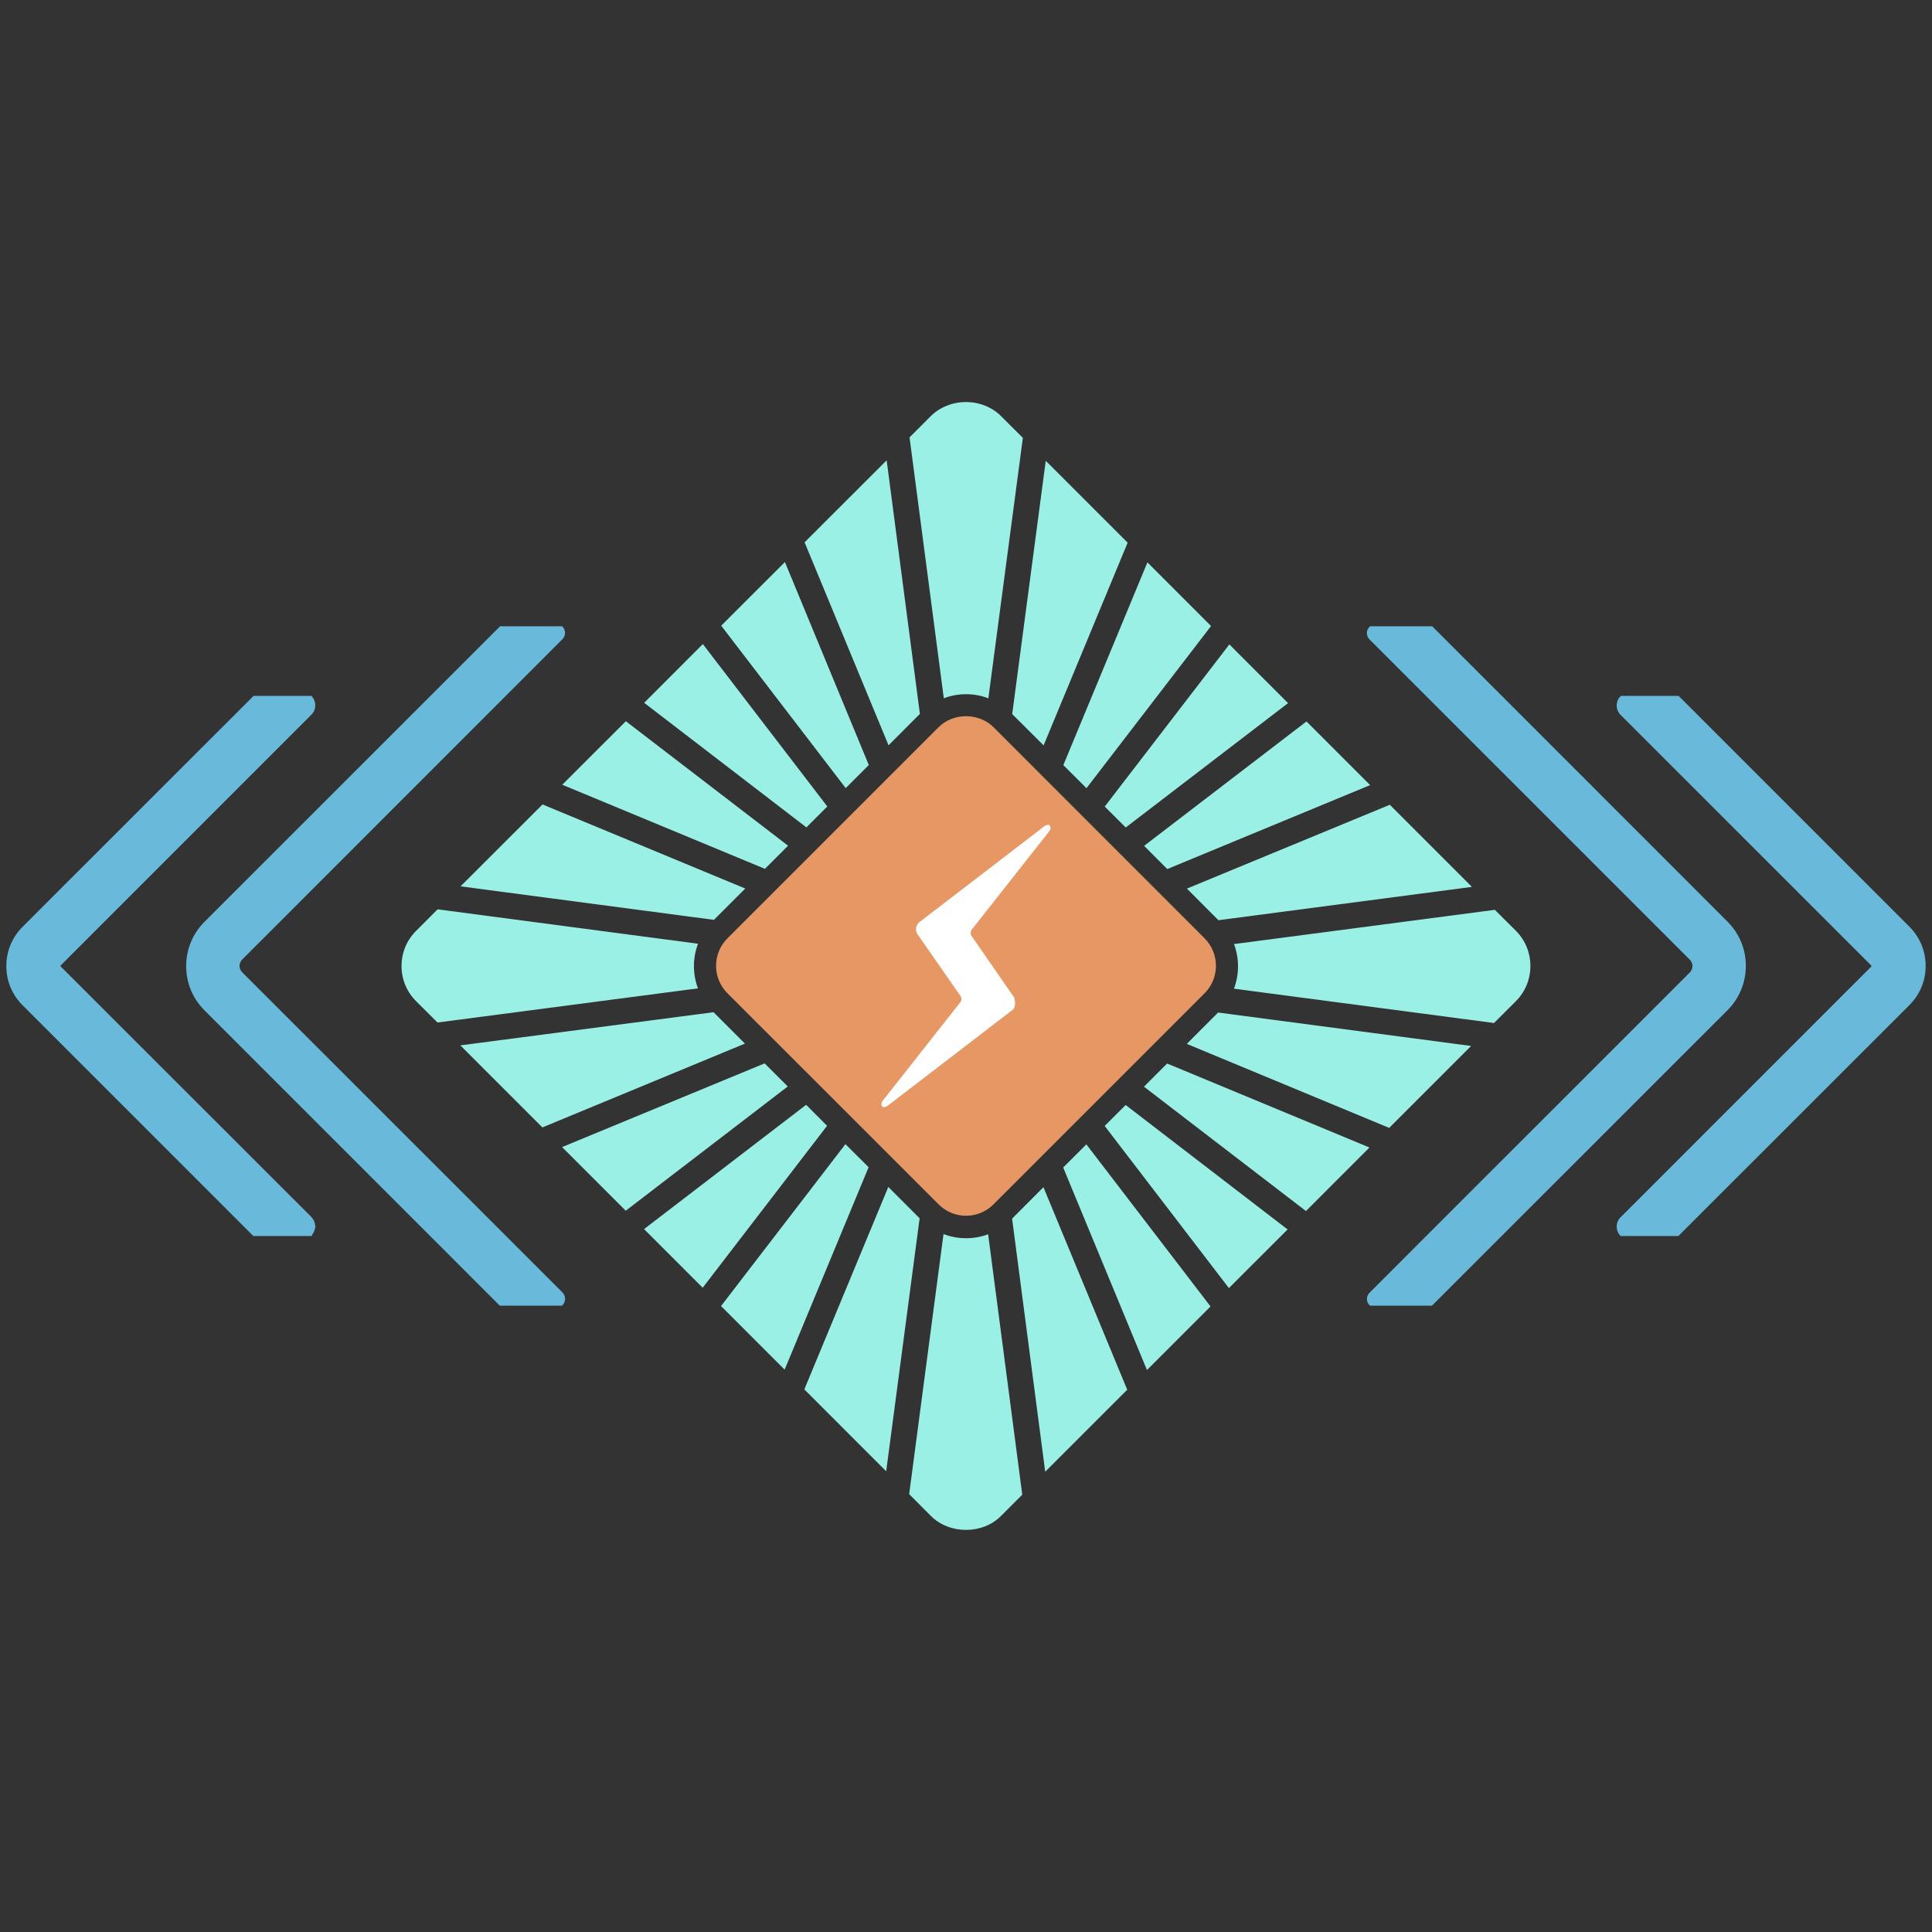 <?xml version="1.0" encoding="utf-8"?>
<!-- Generator: Adobe Illustrator 16.0.0, SVG Export Plug-In . SVG Version: 6.00 Build 0)  -->
<!DOCTYPE svg PUBLIC "-//W3C//DTD SVG 1.1//EN" "http://www.w3.org/Graphics/SVG/1.1/DTD/svg11.dtd">
<svg version="1.1" id="Layer_1" xmlns="http://www.w3.org/2000/svg" xmlns:xlink="http://www.w3.org/1999/xlink" x="0px" y="0px"
	 width="800px" height="800px" viewBox="0 0 800 800" enable-background="new 0 0 800 800" xml:space="preserve">
<rect x="0" y="0" width="800" height="800" fill="#333333" stroke="none"/>
<g>
	<path fill="#E69764" d="M498.805,388.555l-87.414-87.438c-6.078-6.063-16.664-6.063-22.742,0l-87.438,87.438
		c-6.273,6.273-6.273,16.453,0,22.727l87.438,87.406c3.031,3.047,7.07,4.734,11.367,4.734s8.344-1.688,11.375-4.734l87.414-87.406
		C505.063,405.008,505.063,394.828,498.805,388.555z"/>
	<g>
		<path fill="#FFFFFF" d="M434.266,344.477c0.391-0.508,1.039-1.328,0.633-2.156l-0.391-0.734h-0.773
			c-0.438,0-0.875,0.195-1.539,0.734l-51.484,39.508c-1.539,1.18-1.883,3.43-0.781,5.039l17.852,25.664
			c0.453,0.68,0.406,1.781-0.063,2.383l-32.008,40.625c-0.367,0.5-1.031,1.328-0.609,2.156l0.273,0.68l0.906,0.031
			c0.539,0,0.977-0.313,1.57-0.75l51.422-39.484c1.586-1.203,0.938-4.188,0.711-5.063l-17.781-25.68
			c-0.438-0.625-0.367-1.766,0.086-2.383L434.266,344.477z"/>
	</g>
	<g>
		<polygon fill="#9BF0E5" points="359.75,316.781 325.016,232.727 298.641,259.086 350.188,326.344 		"/>
		<polygon fill="#9BF0E5" points="291.031,266.703 266.734,291.016 333.914,342.602 342.57,333.945 		"/>
		<polygon fill="#9BF0E5" points="380.906,295.609 367.148,190.609 333.164,224.555 367.922,308.609 		"/>
		<path fill="#9BF0E5" d="M400.023,287.453c3.156,0,6.305,0.57,9.234,1.703l14.289-107.836l-9.016-9
			c-3.68-3.711-8.984-5.836-14.523-5.836c-5.563,0-10.867,2.125-14.563,5.805l-8.82,8.82l14.188,108.031
			C393.75,288.023,396.891,287.453,400.023,287.453z"/>
		<polygon fill="#9BF0E5" points="224.648,333.102 190.703,367.016 295.625,380.891 308.594,367.922 		"/>
		<polygon fill="#9BF0E5" points="259.148,298.641 232.82,324.945 316.742,359.766 326.328,350.188 		"/>
		<path fill="#9BF0E5" d="M627.734,385.461l-8.75-8.719l-108.016,14.172c2.234,5.93,2.234,12.508-0.016,18.477l107.688,14.219
			l9.094-9.078C635.711,406.508,635.711,393.469,627.734,385.461z"/>
		<polygon fill="#9BF0E5" points="567.336,325.094 540.992,298.734 473.75,350.25 483.344,359.852 		"/>
		<polygon fill="#9BF0E5" points="609.484,367.242 575.492,333.234 491.469,367.953 504.516,381.039 		"/>
		<polygon fill="#9BF0E5" points="466.938,224.703 433.023,190.805 419.133,295.688 432.133,308.641 		"/>
		<path fill="#9BF0E5" d="M181.203,376.531l-8.93,8.945c-3.875,3.875-6,9.016-6,14.492c-0.031,5.484,2.109,10.672,6,14.578
			l8.883,8.852l107.852-14.141c-2.234-5.961-2.219-12.531,0.031-18.477L181.203,376.531z"/>
		<polygon fill="#9BF0E5" points="475.125,232.867 440.305,316.813 449.883,326.375 501.469,259.227 		"/>
		<polygon fill="#9BF0E5" points="533.359,291.148 509.055,266.836 457.453,333.977 466.133,342.648 		"/>
		<polygon fill="#9BF0E5" points="575.227,467.039 609.156,433.109 504.391,419.266 491.422,432.25 		"/>
		<polygon fill="#9BF0E5" points="440.242,483.43 474.93,567.305 501.258,540.977 449.836,473.859 		"/>
		<polygon fill="#9BF0E5" points="508.859,533.375 533.164,509.086 466.109,457.555 457.422,466.227 		"/>
		<polygon fill="#9BF0E5" points="190.625,432.867 224.586,466.844 308.461,432.133 295.461,419.133 		"/>
		<polygon fill="#9BF0E5" points="540.766,501.469 567.063,475.156 483.281,440.383 473.688,449.969 		"/>
		<path fill="#9BF0E5" d="M390.688,511l-14.219,107.688l8.977,9.016c7.75,7.75,21.453,7.719,29.07,0l8.781-8.789l-14.133-107.828
			C403.266,513.289,396.57,513.273,390.688,511z"/>
		<polygon fill="#9BF0E5" points="419.086,504.602 432.797,609.414 466.758,575.453 432.07,491.594 		"/>
		<polygon fill="#9BF0E5" points="232.742,474.984 259.102,501.336 326.195,449.883 316.617,440.32 		"/>
		<polygon fill="#9BF0E5" points="324.898,567.141 359.672,483.328 350.078,473.766 298.57,540.813 		"/>
		<polygon fill="#9BF0E5" points="266.688,508.945 290.969,533.227 342.469,466.164 333.797,457.477 		"/>
		<polygon fill="#9BF0E5" points="333.055,575.313 366.953,609.227 380.797,504.469 367.828,491.5 		"/>
	</g>
	<g>
		<g>
			<path fill="#69B9DA" d="M790.695,383.773l-95.609-95.617h-23.961l-0.078,0.117c-1.023,1.016-1.609,2.414-1.609,3.891
				c0,1.438,0.586,2.867,1.625,3.875l103.781,103.75c0.125,0.141,0.125,0.336,0.016,0.438L671.078,504.023
				c-1.055,1.008-1.641,2.398-1.641,3.891c0,1.477,0.586,2.836,1.625,3.891h23.922l95.711-95.664
				c4.313-4.344,6.68-10.047,6.68-16.18C797.375,393.852,795.008,388.117,790.695,383.773z"/>
			<path fill="#69B9DA" d="M715.336,381.648l-93.445-93.492l-28.852-28.82h-25.727l-0.211,0.211
				c-0.703,0.695-1.102,1.648-1.102,2.641s0.398,1.914,1.102,2.609l132.633,132.609c1.43,1.438,1.43,3.773,0,5.25L590.57,511.805
				l-23.453,23.469c-1.477,1.445-1.477,3.797,0,5.227l0.125,0.156h25.695l122.398-122.359
				C725.445,408.164,725.445,391.711,715.336,381.648z"/>
		</g>
		<g>
			<path fill="#69B9DA" d="M129.078,504.148c-0.047-0.078-0.078-0.141-0.125-0.203L25.148,400.211c-0.109-0.148-0.109-0.359,0-0.461
				l103.766-103.797c1.07-1.016,1.625-2.414,1.625-3.875c0-1.492-0.555-2.836-1.586-3.922h-23.945L9.297,383.82
				c-4.313,4.359-6.68,10.078-6.68,16.211c0,6.125,2.367,11.852,6.68,16.164l95.594,95.609h23.961h0.211
				c0.164-0.164,0.117-0.453,0.258-0.664c0.633-0.797,1.023-1.719,1.141-2.742c0.016-0.164,0.188-0.305,0.188-0.484
				c0-0.133-0.125-0.211-0.125-0.328C130.422,506.289,130,505.063,129.078,504.148z"/>
			<path fill="#69B9DA" d="M232.93,535.195L100.273,402.578c-1.445-1.445-1.445-3.781,0-5.242l109.164-109.18l23.438-23.453
				c1.461-1.461,1.461-3.797,0-5.242l-0.125-0.125h-25.68L84.68,381.695c-10.133,10.133-10.133,26.57,0,36.672l93.438,93.438
				l28.836,28.852h25.734l0.242-0.227c0.68-0.695,1.055-1.664,1.055-2.625C233.984,536.82,233.609,535.875,232.93,535.195z"/>
		</g>
	</g>
</g>
</svg>

